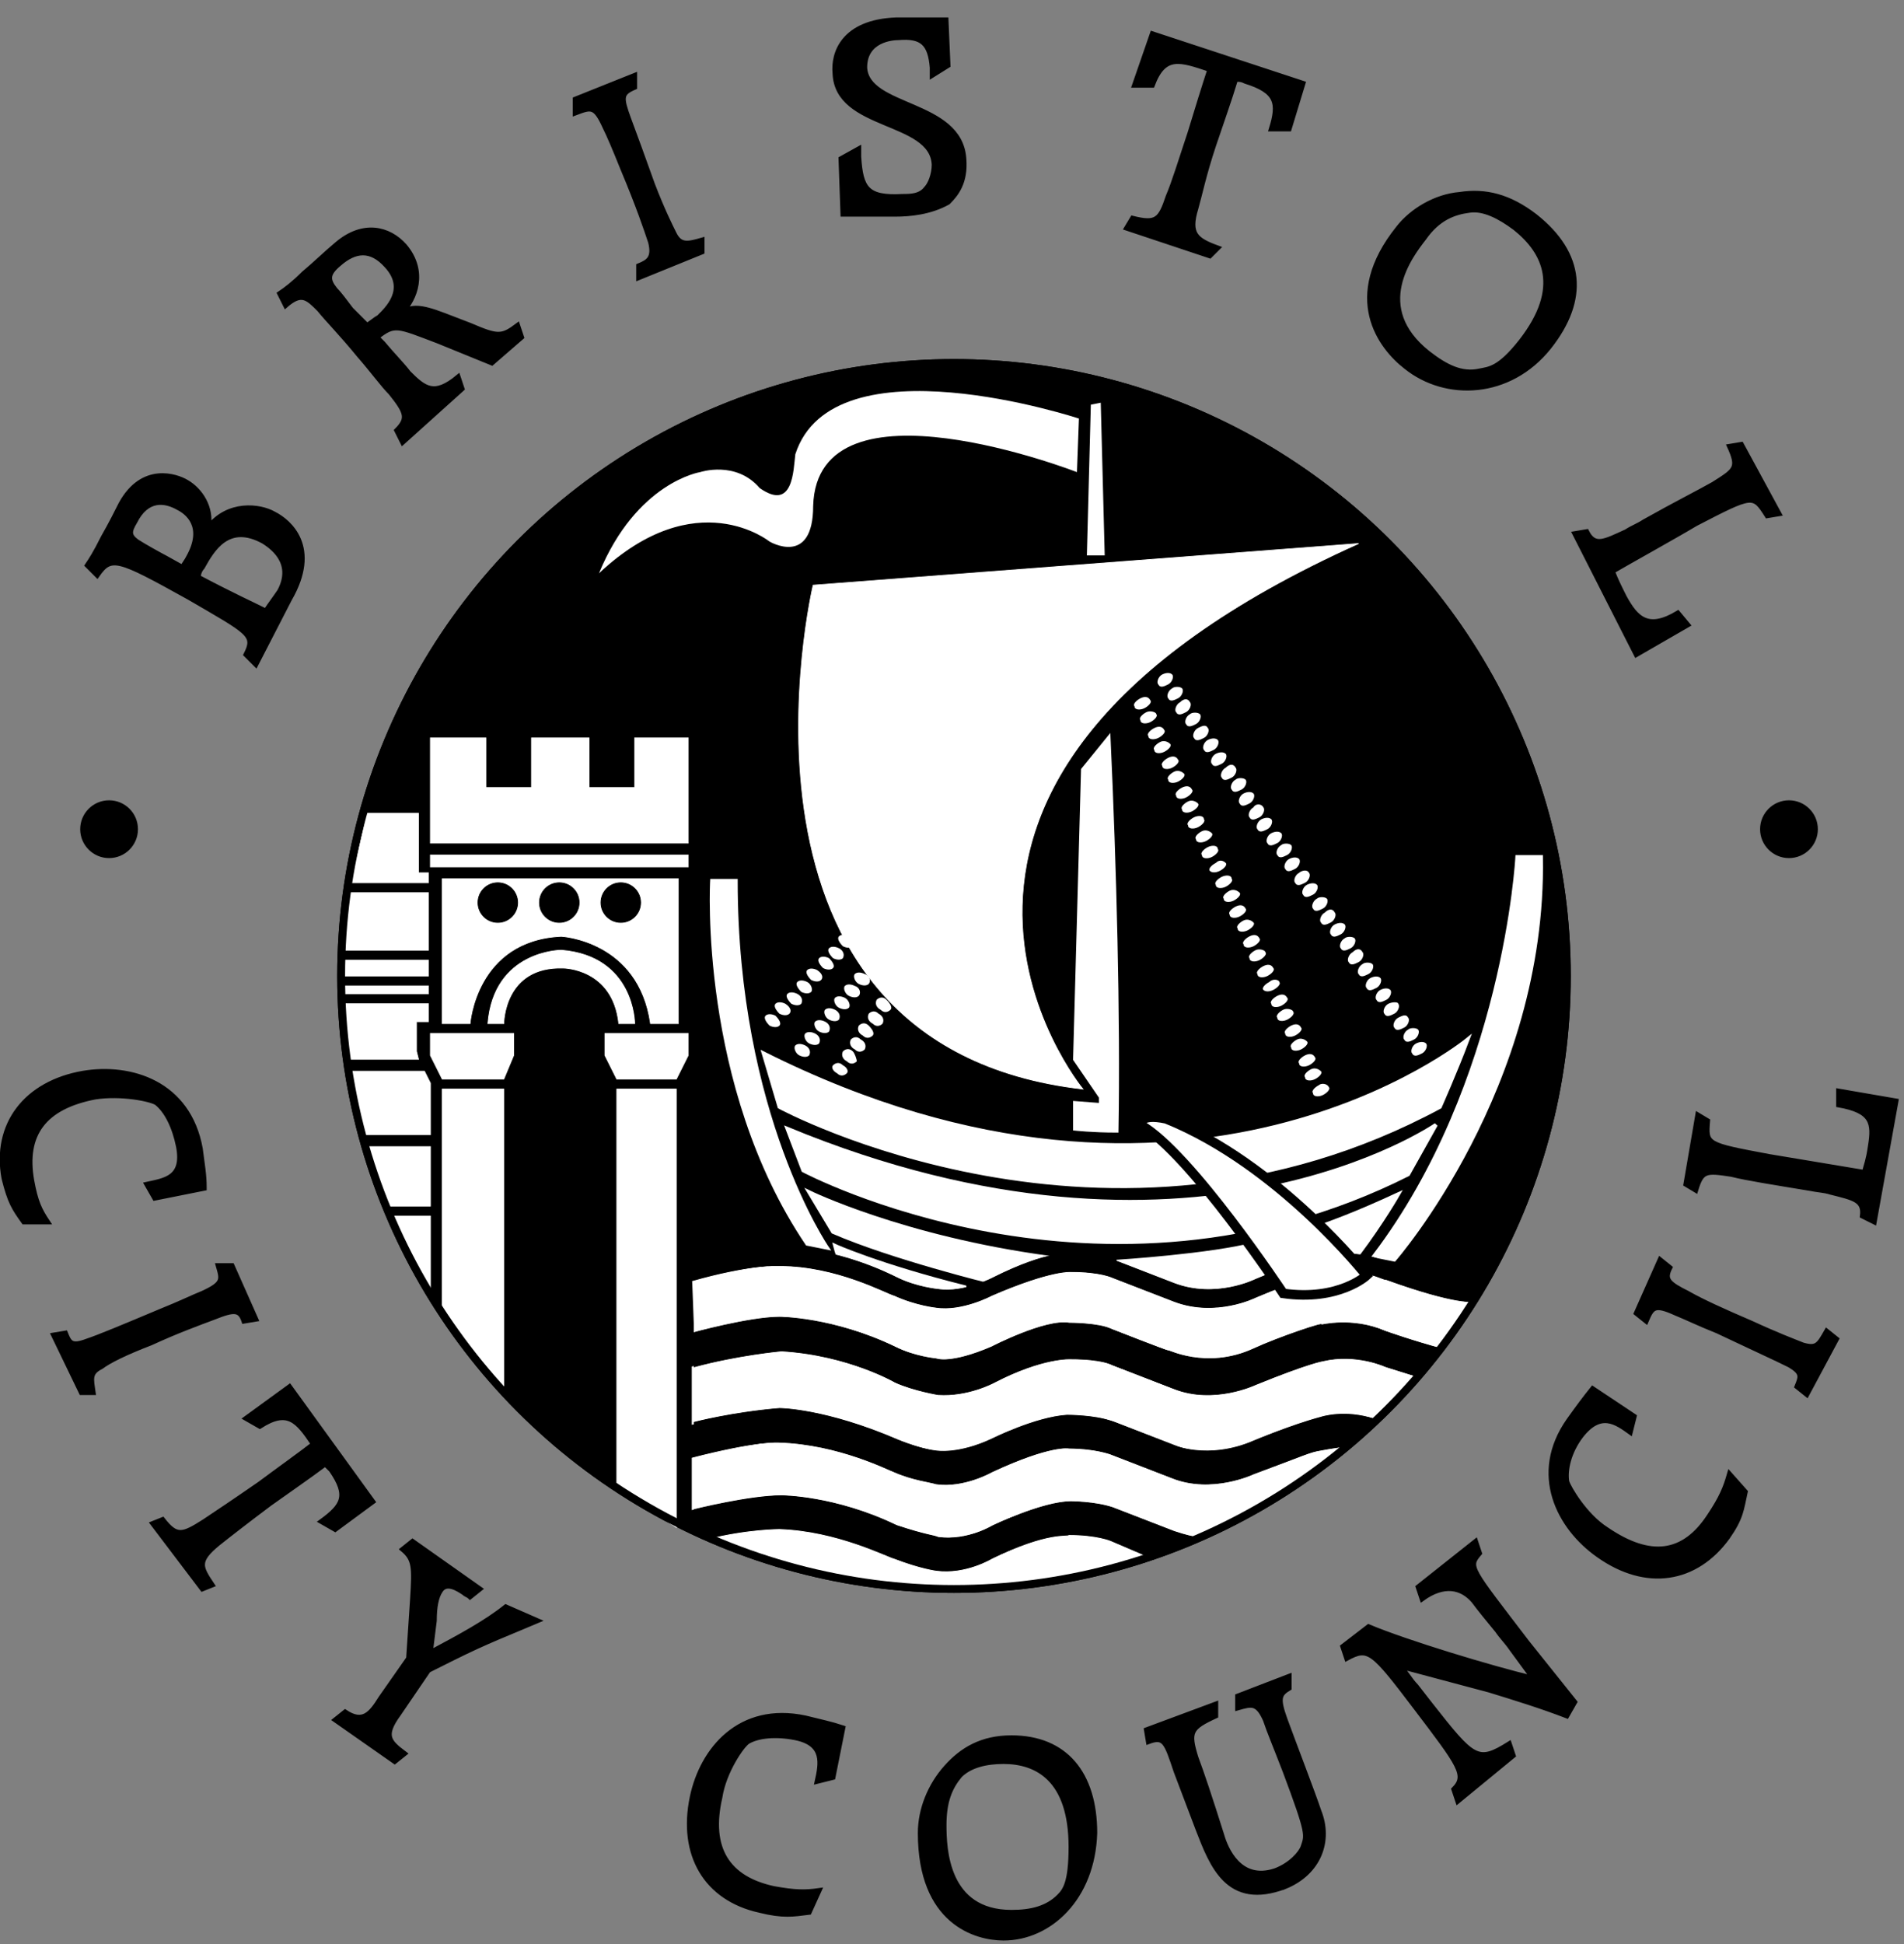 <svg height="98" viewBox="0 0 96 98" width="96" xmlns="http://www.w3.org/2000/svg"><rect x="0" y="0" width="96" height="98" fill="#808080" stroke="none"/><g fill="none" fill-rule="evenodd" transform="translate(0 1)"><path d="m17.2 48.2c0-17.1 13.8-30.9 30.9-30.9s30.9 13.8 30.9 30.9-13.8 30.9-30.9 30.9-30.9-13.8-30.9-30.9" fill="#000" fill-rule="nonzero"/><circle cx="48.1" cy="48.2" r="30.9" stroke="#000" stroke-width=".397"/><path d="m68.5 26.4c-26.7 12-13.9 27.5-13.9 27.5-19.1-2.2-13.6-25.4-13.6-25.4" fill="#fff"/><path d="m68.5 26.4c-26.7 12-13.9 27.5-13.9 27.5-19.1-2.2-13.6-25.4-13.6-25.4z" stroke="#fff" stroke-width=".038"/><path d="m22.3 53.9h3.1v15.2l-3.1-3.7" fill="#fff"/><path d="m22.3 53.9h3.1v15.2l-3.1-3.7z" stroke="#fff" stroke-width=".038"/><path d="m31.1 53.9h3v22.1l-3-2" fill="#fff"/><path d="m31.1 53.9h3v22.1l-3-2z" stroke="#fff" stroke-width=".038"/><path d="m21.7 51.1h4.2v1.1l-.5 1.2h-3.1l-.6-1.2" fill="#fff"/><path d="m21.7 51.1h4.2v1.1l-.5 1.2h-3.1l-.6-1.2z" stroke="#fff" stroke-width=".038"/><path d="m30.5 51.1h4.2v1.1l-.6 1.2h-3l-.6-1.2" fill="#fff"/><path d="m30.5 51.1h4.2v1.1l-.6 1.2h-3l-.6-1.2z" stroke="#fff" stroke-width=".038"/><path d="m23.7 50.6h-1.4v-7.3h11.9v7.3h-1.4c-.6-4.2-4.5-4.4-4.5-4.4-4.3.2-4.6 4.4-4.6 4.4" fill="#fff"/><path d="m23.7 50.6h-1.4v-7.3h11.9v7.3h-1.4c-.6-4.2-4.5-4.4-4.5-4.4-4.3.2-4.6 4.4-4.6 4.4z" stroke="#fff" stroke-width=".038"/><path d="m25.4 50.6h-.8c.3-3.7 3.7-3.7 3.7-3.7 3.7.3 3.7 3.7 3.7 3.7h-.8c-.3-2.8-2.8-2.8-2.8-2.8-3-.1-3 2.8-3 2.8" fill="#fff"/><path d="m25.4 50.6h-.8c.3-3.7 3.7-3.7 3.7-3.7 3.7.3 3.7 3.7 3.7 3.7h-.8c-.3-2.8-2.8-2.8-2.8-2.8-3-.1-3 2.8-3 2.8z" stroke="#fff" stroke-width=".038"/><path d="m21.7 42.1h13v.6h-13z" fill="#fff" fill-rule="nonzero"/><path d="m21.7 42.1h13v.6h-13z" stroke="#fff" stroke-width=".038"/><path d="m21.7 41.5v-5.3h2.8v2.5h2.3v-2.5h2.9v2.5h2.3v-2.5h2.7v5.3" fill="#fff"/><path d="m21.7 41.5v-5.3h2.8v2.5h2.3v-2.5h2.9v2.5h2.3v-2.5h2.7v5.3z" stroke="#fff" stroke-width=".038"/><path d="m21.1 40h-2.6l-.8 3.5h3.9v-.5h-.5" fill="#fff"/><path d="m21.1 40h-2.6l-.8 3.5h3.9v-.5h-.5z" stroke="#fff" stroke-width=".038"/><path d="m21.6 44h-4.1l-.3 2.9h4.4" fill="#fff"/><path d="m21.6 44h-4.1l-.3 2.9h4.4z" stroke="#fff" stroke-width=".038"/><path d="m17.3 47.4h4.3v.8h-4.3z" fill="#fff" fill-rule="nonzero"/><path d="m17.3 47.4h4.3v.8h-4.3z" stroke="#fff" stroke-width=".038"/><path d="m17.1 48.7h4.5v.4h-4.5z" fill="#fff" fill-rule="nonzero"/><path d="m17.1 48.7h4.5v.4h-4.5z" stroke="#fff" stroke-width=".038"/><path d="m21.6 49.6h-4.3l.2 2.8h3.6l-.1-.4v-1.5h.6" fill="#fff"/><path d="m21.6 49.6h-4.3l.2 2.8h3.6l-.1-.4v-1.5h.6z" stroke="#fff" stroke-width=".038"/><path d="m17.5 53 .6 3.2h3.6v-2.6l-.3-.6" fill="#fff"/><path d="m17.5 53 .6 3.2h3.6v-2.6l-.3-.6z" stroke="#fff" stroke-width=".038"/><path d="m21.7 56.8h-3.2l1 3h2.2" fill="#fff"/><path d="m21.7 56.8h-3.2l1 3h2.2z" stroke="#fff" stroke-width=".038"/><path d="m21.7 60.3h-2.2l2.2 4.2" fill="#fff"/><path d="m21.7 60.3h-2.2l2.2 4.2z" stroke="#fff" stroke-width=".038"/><path d="m34.9 63.6c2.8-.8 4.4-.8 4.4-.8 2.9 0 5.4 1.4 5.8 1.5 1.1.5 2.1.6 2.1.6 1.3.2 2.8-.6 2.8-.6 3-1.3 4-1.2 4-1.2 1.5 0 2.1.3 2.1.3l3.1 1.2c2.1.8 4.1-.2 4.1-.2 2.1-.9 3.4-1.2 3.4-1.2 2.3-.3 2.9.3 3.2.3 3.6 1.3 4.4 1.1 4.4 1.1l-1.5 2.4c-1.5-.4-2.9-.9-2.9-.9-1.6-.7-3.2-.3-3.2-.3.3-.2-2.1.6-3.4 1.2-2.4 1.1-4.4 0-4.3.1-.1 0-2.9-1.1-2.9-1.1-.6-.3-2.1-.3-2.1-.3-1.2-.2-3.9 1.2-3.9 1.2-2.1.9-2.8.6-2.8.6s-1.1-.1-2.1-.6c-3.1-1.5-5.8-1.5-5.8-1.5-1.5 0-4.4.8-4.4.8" fill="#fff"/><path d="m34.9 63.6c2.8-.8 4.4-.8 4.4-.8 2.9 0 5.4 1.4 5.8 1.5 1.1.5 2.1.6 2.1.6 1.3.2 2.8-.6 2.8-.6 3-1.3 4-1.2 4-1.2 1.5 0 2.1.3 2.1.3l3.1 1.2c2.1.8 4.1-.2 4.1-.2 2.1-.9 3.4-1.2 3.4-1.2 2.3-.3 2.9.3 3.2.3 3.6 1.3 4.4 1.1 4.4 1.1l-1.5 2.4c-1.5-.4-2.9-.9-2.9-.9-1.6-.7-3.2-.3-3.2-.3.3-.2-2.1.6-3.4 1.2-2.4 1.1-4.4 0-4.3.1-.1 0-2.9-1.1-2.9-1.1-.6-.3-2.1-.3-2.1-.3-1.2-.2-3.9 1.2-3.9 1.2-2.1.9-2.8.6-2.8.6s-1.1-.1-2.1-.6c-3.1-1.5-5.8-1.5-5.8-1.5-1.5 0-4.4.8-4.4.8v-2.6z" stroke="#fff" stroke-width=".038"/><path d="m34.9 67.9c2.2-.6 4.4-.8 4.4-.8 3.4.2 5.8 1.6 5.8 1.6.9.4 2.1.6 2.1.6 1.5.1 2.8-.6 2.8-.6 2.5-1.3 3.9-1.2 3.9-1.2 1.6 0 2.1.3 2.1.3l3.1 1.2c2 .8 4.1-.2 4.1-.2 2.7-1.1 3.4-1.2 3.4-1.2 1.7-.4 3.2.3 3.2.3l1.6.5-2.1 2.1c-1.5-.5-2.7-.1-2.7-.1-1.5.4-3.4 1.2-3.4 1.2-2.3 1-4.1.2-4.1.2l-3.1-1.2c-.8-.3-2.2-.3-2.2-.3-1.6.1-3.8 1.2-3.8 1.2-1.7.8-2.8.6-2.8.6-.9-.1-2.1-.6-2.1-.6-3.5-1.5-5.8-1.5-5.8-1.5-2.4.2-4.4.8-4.4.8" fill="#fff"/><path d="m34.9 67.9c2.2-.6 4.4-.8 4.4-.8 3.4.2 5.8 1.6 5.8 1.6.9.4 2.1.6 2.1.6 1.5.1 2.8-.6 2.8-.6 2.5-1.3 3.9-1.2 3.9-1.2 1.6 0 2.1.3 2.1.3l3.1 1.2c2 .8 4.1-.2 4.1-.2 2.7-1.1 3.4-1.2 3.4-1.2 1.7-.4 3.2.3 3.2.3l1.6.5-2.1 2.1c-1.5-.5-2.7-.1-2.7-.1-1.5.4-3.4 1.2-3.4 1.2-2.3 1-4.1.2-4.1.2l-3.1-1.2c-.8-.3-2.2-.3-2.2-.3-1.6.1-3.8 1.2-3.8 1.2-1.7.8-2.8.6-2.8.6-.9-.1-2.1-.6-2.1-.6-3.5-1.5-5.8-1.5-5.8-1.5-2.4.2-4.4.8-4.4.8z" stroke="#fff" stroke-width=".038"/><path d="m34.9 72.5c3.1-.8 4.4-.8 4.4-.8 3 .1 5.5 1.4 5.8 1.5.9.4 1.8.5 2.1.6 1.4.2 2.8-.6 2.8-.6 3-1.4 3.9-1.2 3.9-1.2 1.3 0 2.1.3 2.1.3l3.1 1.2c2 .8 4.1-.2 4.1-.2 2.7-1 2.8-1.1 3.4-1.2.5-.1 1.3-.2 1.3-.2s-3.7 2.7-7.2 4.6c-.2 0-.5.1-1.6-.3l-3.1-1.2c-.9-.3-2.1-.3-2.1-.3-1.4 0-3.9 1.2-3.9 1.2s-1.3.8-2.8.6c-.2-.1-.6-.1-2.1-.6-3.1-1.5-5.8-1.5-5.8-1.5-1.6 0-4.4.7-4.4.7" fill="#fff"/><path d="m34.9 72.5c3.1-.8 4.4-.8 4.4-.8 3 .1 5.5 1.4 5.8 1.5.9.4 1.8.5 2.1.6 1.4.2 2.8-.6 2.8-.6 3-1.4 3.9-1.2 3.9-1.2 1.3 0 2.1.3 2.1.3l3.1 1.2c2 .8 4.1-.2 4.1-.2 2.7-1 2.8-1.1 3.4-1.2.5-.1 1.3-.2 1.3-.2s-3.7 2.7-7.2 4.6c-.2 0-.5.1-1.6-.3l-3.1-1.2c-.9-.3-2.1-.3-2.1-.3-1.4 0-3.9 1.2-3.9 1.2s-1.3.8-2.8.6c-.2-.1-.6-.1-2.1-.6-3.1-1.5-5.8-1.5-5.8-1.5-1.6 0-4.4.7-4.4.7z" stroke="#fff" stroke-width=".038"/><path d="m35.7 76.6c2-.5 3.6-.5 3.6-.5 2.9.1 5.4 1.4 5.8 1.5 1.3.5 2.1.6 2.1.6 1.5.2 2.8-.6 2.8-.6 2.9-1.4 3.8-1.1 3.9-1.2 1.4 0 2.1.3 2.1.3l2.1.9c-11.9 4-22.4-1-22.4-1" fill="#fff"/><path d="m35.7 76.6c2-.5 3.6-.5 3.6-.5 2.9.1 5.4 1.4 5.8 1.5 1.3.5 2.1.6 2.1.6 1.5.2 2.8-.6 2.8-.6 2.9-1.4 3.8-1.1 3.9-1.2 1.4 0 2.1.3 2.1.3l2.1.9c-11.9 4-22.4-1-22.4-1z" stroke="#fff" stroke-width=".038"/><path d="m55 19.4.5-.1.2 7.7h-.9m1.1 9.2c.3 6.5.5 14.1.4 19.8-1.2 0-2.1-.1-2.1-.1v-1.3l1.3.1v-.4l-1.3-1.9.4-14.6" fill="#fff"/><path d="m55.9 36.2c.3 6.5.5 14.1.4 19.8-1.2 0-2.1-.1-2.1-.1v-1.3l1.3.1v-.4l-1.3-1.9.4-14.6z" stroke="#fff" stroke-width=".189"/><path d="m37.1 43.4c0 11.8 4.6 18.5 4.6 18.5l-1-.2c-5.4-8-4.8-18.3-4.8-18.3" fill="#fff"/><path d="m37.1 43.4c0 11.8 4.6 18.5 4.6 18.5l-1-.2c-5.4-8-4.8-18.3-4.8-18.3z" stroke="#fff" stroke-width=".189"/><path d="m76.5 42.2h1.2c.2 11.6-7.4 20.3-7.4 20.3l-1-.2c6.6-8.7 7.2-20.1 7.2-20.1" fill="#fff"/><path d="m76.5 42.2h1.2c.2 11.6-7.4 20.3-7.4 20.3l-1-.2c6.6-8.7 7.2-20.1 7.2-20.1z" stroke="#fff" stroke-width=".189"/><path d="m38.5 52.1c21.5 10.8 35.5-.7 35.5-.7-.6 1.6-1.4 3.4-1.4 3.4-16.7 9-33.3 0-33.3 0" fill="#fff"/><path d="m38.5 52.1c21.5 10.8 35.5-.7 35.5-.7-.6 1.6-1.4 3.4-1.4 3.4-16.7 9-33.3 0-33.3 0z" stroke="#fff" stroke-width=".189"/><path d="m39.7 55.9c20.3 8.4 32.7-.2 32.7-.2l-1.4 2.5c-15.5 7.8-30.5-.2-30.5-.2" fill="#fff"/><path d="m39.7 55.9c20.3 8.4 32.7-.2 32.7-.2l-1.4 2.5c-15.5 7.8-30.5-.2-30.5-.2z" stroke="#fff" stroke-width=".189"/><path d="m45.1 63.4c1.3.5 2.1.6 2.1.6.6.1 1.5-.1 1.5-.1-4.4-1.1-6.6-2.1-6.6-2.1.1.4.2.6.2.6.9.2 2.8 1 2.8 1" fill="#fff"/><path d="m45.1 63.4c1.3.5 2.1.6 2.1.6.6.1 1.5-.1 1.5-.1-4.4-1.1-6.6-2.1-6.6-2.1.1.4.2.6.2.6.9.2 2.8 1 2.8 1z" stroke="#fff" stroke-width=".189"/><path d="m42 61.1c3 1.3 7.9 2.5 7.9 2.5.3-.1.4-.2.4-.2 1.2-.6 2.5-1 2.6-1-7.4-1-12.1-3.3-12.1-3.3" fill="#fff"/><path d="m42 61.1c3 1.3 7.9 2.5 7.9 2.5.3-.1.4-.2.4-.2 1.2-.6 2.5-1 2.6-1-7.4-1-12.1-3.3-12.1-3.3z" stroke="#fff" stroke-width=".189"/><path d="m56.3 62.6c.9.3 3 1.1 3 1.1 2.3.8 3.7-.1 4.1-.2 1.6-.6 3.3-1.2 3.4-1.2.9-.1 1.7-.1 1.7-.1 1.2-1.6 2-3 2-3-4.1 1.9-5.8 2.2-7.2 2.5-2.2.6-7 .9-7 .9" fill="#fff"/><path d="m56.3 62.6c.9.3 3 1.1 3 1.1 2.3.8 3.7-.1 4.1-.2 1.6-.6 3.3-1.2 3.4-1.2.9-.1 1.7-.1 1.7-.1 1.2-1.6 2-3 2-3-4.1 1.9-5.8 2.2-7.2 2.5-2.2.6-7 .9-7 .9z" stroke="#fff" stroke-width=".189"/><g fill="#000" fill-rule="nonzero"><path d="m35 67.9c2.2-.6 4.4-.8 4.4-.8 3.4.2 5.8 1.6 5.8 1.6.9.4 2.1.6 2.1.6 1.5.1 2.8-.6 2.8-.6 2.5-1.3 3.9-1.2 3.9-1.2 1.6 0 2.1.3 2.1.3l3.1 1.2c2 .8 4.1-.2 4.1-.2 2.7-1.1 3.4-1.2 3.4-1.2 1.7-.4 3.2.3 3.2.3l1.6.5 1.2-1.4c-1.5-.4-2.9-.9-2.9-.9-1.6-.7-3.2-.3-3.2-.3.3-.2-2.1.6-3.4 1.2-2.4 1.1-4.4 0-4.3.1-.1 0-2.9-1.1-2.9-1.1-.6-.3-2.1-.3-2.1-.3-1.2-.2-3.9 1.2-3.9 1.2-2.1.9-2.8.6-2.8.6s-1.1-.1-2.1-.6c-3.1-1.5-5.8-1.5-5.8-1.5-1.5 0-4.4.8-4.4.8"/><path d="m35 67.9c2.2-.6 4.4-.8 4.4-.8 3.4.2 5.8 1.6 5.8 1.6.9.4 2.1.6 2.1.6 1.5.1 2.8-.6 2.8-.6 2.5-1.3 3.9-1.2 3.9-1.2 1.6 0 2.1.3 2.1.3l3.1 1.2c2 .8 4.1-.2 4.1-.2 2.7-1.1 3.4-1.2 3.4-1.2 1.7-.4 3.2.3 3.2.3l1.6.5 1.2-1.4c-1.5-.4-2.9-.9-2.9-.9-1.6-.7-3.2-.3-3.2-.3.3-.2-2.1.6-3.4 1.2-2.4 1.1-4.4 0-4.3.1-.1 0-2.9-1.1-2.9-1.1-.6-.3-2.1-.3-2.1-.3-1.2-.2-3.9 1.2-3.9 1.2-2.1.9-2.8.6-2.8.6s-1.1-.1-2.1-.6c-3.1-1.5-5.8-1.5-5.8-1.5-1.5 0-4.4.8-4.4.8z" stroke="#000" stroke-width=".038"/><path d="m69.5 70.6c-1.5-.5-2.7-.1-2.7-.1-1.5.4-3.4 1.2-3.4 1.2-2.3 1-4.1.2-4.1.2l-3.1-1.2c-.8-.3-2.2-.3-2.2-.3-1.6.1-3.8 1.2-3.8 1.2-1.7.8-2.8.6-2.8.6-.9-.1-2.1-.6-2.1-.6-3.7-1.6-6-1.6-6-1.6-2.4.2-4.3.7-4.3.7v1.7c3.1-.8 4.3-.7 4.3-.7 3 .1 5.5 1.4 5.8 1.5.9.4 1.8.5 2.1.6 1.4.2 2.8-.6 2.8-.6 3-1.4 3.9-1.2 3.9-1.2 1.3 0 2.1.3 2.1.3l3.1 1.2c2 .8 4.1-.2 4.1-.2 2.7-1 2.8-1.1 3.4-1.2.5-.1 1.3-.2 1.3-.2"/><path d="m69.5 70.6c-1.5-.5-2.7-.1-2.7-.1-1.5.4-3.4 1.2-3.4 1.2-2.3 1-4.1.2-4.1.2l-3.1-1.2c-.8-.3-2.2-.3-2.2-.3-1.6.1-3.8 1.2-3.8 1.2-1.7.8-2.8.6-2.8.6-.9-.1-2.1-.6-2.1-.6-3.7-1.6-6-1.6-6-1.6-2.4.2-4.3.7-4.3.7v1.7c3.1-.8 4.3-.7 4.3-.7 3 .1 5.5 1.4 5.8 1.5.9.4 1.8.5 2.1.6 1.4.2 2.8-.6 2.8-.6 3-1.4 3.9-1.2 3.9-1.2 1.3 0 2.1.3 2.1.3l3.1 1.2c2 .8 4.1-.2 4.1-.2 2.7-1 2.8-1.1 3.4-1.2.5-.1 1.3-.2 1.3-.2z" stroke="#000" stroke-width=".038"/><path d="m60.8 76.5c-.2 0-.4.1-1.6-.3l-3.1-1.2c-.9-.3-2.1-.3-2.1-.3-1.4 0-3.9 1.2-3.9 1.2s-1.3.8-2.8.6c-.2-.1-.6-.1-2.1-.6-3.1-1.5-5.8-1.5-5.8-1.5-1.6 0-4.4.7-4.4.7v1.1l.8.3c2-.5 3.6-.5 3.6-.5 2.9.1 5.4 1.4 5.8 1.5 1.3.5 2.1.6 2.1.6 1.5.2 2.8-.6 2.8-.6 2.9-1.4 3.8-1.1 3.9-1.2 1.4 0 2.1.3 2.1.3l2.1.9"/><path d="m60.8 76.5c-.2 0-.4.1-1.6-.3l-3.1-1.2c-.9-.3-2.1-.3-2.1-.3-1.4 0-3.9 1.2-3.9 1.2s-1.3.8-2.8.6c-.2-.1-.6-.1-2.1-.6-3.1-1.5-5.8-1.5-5.8-1.5-1.6 0-4.4.7-4.4.7v1.1l.8.3c2-.5 3.6-.5 3.6-.5 2.9.1 5.4 1.4 5.8 1.5 1.3.5 2.1.6 2.1.6 1.5.2 2.8-.6 2.8-.6 2.9-1.4 3.8-1.1 3.9-1.2 1.4 0 2.1.3 2.1.3l2.1.9z" stroke="#000" stroke-width=".038"/><path d="m35 62.6v.9c2.8-.8 4.3-.7 4.3-.7 2.9 0 5.4 1.4 5.8 1.5 1.1.5 2.1.6 2.1.6 1.3.2 2.8-.6 2.8-.6 3-1.3 4-1.2 4-1.2 1.5 0 2.1.3 2.1.3l3.1 1.2c2.1.8 4.1-.2 4.1-.2 2.1-.9 3.4-1.2 3.4-1.2 2.3-.3 2.9.3 3.2.3 3.6 1.3 4.4 1.1 4.4 1.1l.5-1s-1.2.3-4.9-1c-.3 0-.9-.6-3.2-.3 0 0-1.3.3-3.4 1.2 0 0-2 1-4.1.2l-3.1-1.2s-.6-.3-2.1-.3c0 0-1.1-.2-3.9 1.2 0 0-1.5.8-2.8.6 0 0-1.1-.1-2.1-.6-.4-.2-3-1.5-5.8-1.5-.1 0-1.6 0-4.4.7"/><path d="m35 62.6v.9c2.8-.8 4.3-.7 4.3-.7 2.9 0 5.4 1.4 5.8 1.5 1.1.5 2.1.6 2.1.6 1.3.2 2.8-.6 2.8-.6 3-1.3 4-1.2 4-1.2 1.5 0 2.1.3 2.1.3l3.1 1.2c2.1.8 4.1-.2 4.1-.2 2.1-.9 3.4-1.2 3.4-1.2 2.3-.3 2.9.3 3.2.3 3.6 1.3 4.4 1.1 4.4 1.1l.5-1s-1.2.3-4.9-1c-.3 0-.9-.6-3.2-.3 0 0-1.3.3-3.4 1.2 0 0-2 1-4.1.2l-3.1-1.2s-.6-.3-2.1-.3c0 0-1.1-.2-3.9 1.2 0 0-1.5.8-2.8.6 0 0-1.1-.1-2.1-.6-.4-.2-3-1.5-5.8-1.5-.1 0-1.6 0-4.4.7z" stroke="#000" stroke-width=".038"/><path d="m27.4 44.5c0-.5.4-.8.8-.8.5 0 .8.4.8.8 0 .5-.4.8-.8.8s-.8-.4-.8-.8"/><circle cx="28.2" cy="44.5" r="1" stroke="#000" stroke-width=".038"/><path d="m24.3 44.5c0-.5.4-.8.8-.8.5 0 .8.4.8.8 0 .5-.4.8-.8.8s-.8-.4-.8-.8"/><circle cx="25.1" cy="44.5" r="1" stroke="#000" stroke-width=".038"/><path d="m30.5 44.5c0-.5.4-.8.8-.8s.8.4.8.8c0 .5-.4.8-.8.8s-.8-.4-.8-.8"/><circle cx="31.3" cy="44.5" r="1" stroke="#000" stroke-width=".038"/></g><circle cx="48.1" cy="48.2" r="30.9" stroke="#000" stroke-width=".397"/><path d="m54.4 20.1s-12.4-4.1-14.3 1.8c-.1.8-.1 2.9-1.8 1.7-1.2-1.4-3-.8-3-.8s-3.2.5-5.1 5.1c4.9-4.6 8.6-1.6 8.6-1.6s2.2 1.3 2.2-1.8c.2-6.8 13.3-1.7 13.3-1.7m3.2 32.9c2.5 1.4 7.2 8.5 7.2 8.5 2.8.4 4.2-.9 4.2-.9s-4.4-5.6-10.1-7.9c-1.4-.3-1.3.3-1.3.3" fill="#fff"/><path d="m57.5 55.7c2.5 1.4 7.2 8.5 7.2 8.5 2.8.4 4.2-.9 4.2-.9s-4.4-5.6-10.1-7.9c-1.4-.3-1.3.3-1.3.3z" stroke="#000" stroke-width=".483"/><path d="m59.1 33c.1.1 0 .4-.2.5s-.4.2-.5 0c-.1-.1 0-.4.2-.5s.4-.1.5 0m.5.7c.1.1 0 .4-.2.5s-.4.2-.5 0c-.1-.1 0-.4.2-.5.1-.1.4-.1.5 0m.4.7c.1.1 0 .4-.2.5s-.4.2-.5 0c-.1-.1 0-.4.2-.5.2-.2.4-.2.5 0m.5.6c.1.1 0 .4-.2.5s-.4.2-.5 0c-.1-.1 0-.4.2-.5.1-.1.4-.1.5 0m.4.7c.1.1 0 .4-.2.5s-.4.2-.5 0c-.1-.1 0-.4.2-.5s.4-.2.5 0m.5.6c.1.1 0 .4-.2.5s-.4.2-.5 0c-.1-.1 0-.4.2-.5s.4-.1.5 0m.4.7c.1.1 0 .4-.2.5s-.4.2-.5 0c-.1-.1 0-.4.2-.5s.4-.1.5 0m.5.7c.1.1 0 .4-.2.5s-.4.2-.5 0c-.1-.1 0-.4.2-.5.2-.2.4-.2.5 0m.5.6c.1.1 0 .4-.2.5s-.4.2-.5 0c-.1-.1 0-.4.2-.5.1-.1.4-.1.5 0m.4.7c.1.1 0 .4-.2.5s-.4.2-.5 0c-.1-.1 0-.4.2-.5s.4-.1.5 0m.5.7c.1.1 0 .4-.2.5s-.4.2-.5 0c-.1-.1 0-.4.2-.5.1-.2.4-.2.5 0m.4.6c.1.1 0 .4-.2.5s-.4.2-.5 0c-.1-.1 0-.4.2-.5s.4-.1.5 0m.5.7c.1.1 0 .4-.2.5s-.4.2-.5 0c-.1-.1 0-.4.2-.5s.4-.1.5 0m.5.6c.1.1 0 .4-.2.5s-.4.2-.5 0c-.1-.1 0-.4.2-.5.1-.1.4-.1.5 0m.4.7c.1.1 0 .4-.2.5s-.4.2-.5 0c-.1-.1 0-.4.2-.5s.4-.1.5 0m.5.7c.1.1 0 .4-.2.5s-.4.2-.5 0c-.1-.1 0-.4.2-.5.1-.1.4-.2.5 0m.4.6c.1.1 0 .4-.2.5s-.4.2-.5 0c-.1-.1 0-.4.2-.5s.4-.1.5 0m.5.7c.1.1 0 .4-.2.5s-.4.2-.5 0c-.1-.1 0-.4.2-.5.1-.1.4-.1.5 0m.4.7c.1.1 0 .4-.2.5s-.4.2-.5 0c-.1-.1 0-.4.2-.5.2-.2.4-.2.5 0m.5.6c.1.1 0 .4-.2.5s-.4.2-.5 0c-.1-.1 0-.4.2-.5s.4-.1.5 0m.5.7c.1.1 0 .4-.2.5s-.4.2-.5 0c-.1-.1 0-.4.2-.5.1-.1.4-.1.5 0m.4.7c.1.1 0 .4-.2.5s-.4.2-.5 0c-.1-.1 0-.4.2-.5.2-.2.4-.2.5 0m.5.6c.1.1 0 .4-.2.5s-.4.2-.5 0c-.1-.1 0-.4.2-.5.1-.1.4-.1.5 0m.4.7c.1.1 0 .4-.2.5s-.4.2-.5 0c-.1-.1 0-.4.2-.5s.4-.1.5 0m.5.6c.1.1 0 .4-.2.5s-.4.2-.5 0c-.1-.1 0-.4.2-.5s.4-.1.5 0m.4.7c.1.1 0 .4-.2.5s-.4.2-.5 0c-.1-.1 0-.4.2-.5s.5-.1.5 0m.5.7c.1.1 0 .4-.2.5s-.4.2-.5 0c-.1-.1 0-.4.2-.5s.4-.2.5 0m.5.6c.1.1 0 .4-.2.5s-.4.2-.5 0c-.1-.1 0-.4.2-.5.1-.1.4-.1.5 0m.4.7c.1.1 0 .4-.2.5s-.4.2-.5 0c-.1-.1 0-.4.2-.5s.4-.1.5 0m-27-4.2c-.1.1-.3.1-.5 0s-.3-.4-.2-.5.3-.1.5 0c.2.2.3.4.2.5m-.6.6c-.1.1-.3.1-.5 0s-.3-.4-.2-.5.3-.1.5 0c.3.1.3.4.2.5m-.5.6c-.1.1-.3.1-.5 0s-.3-.4-.2-.5.3-.1.5 0c.3.1.3.4.2.5m-.5.6c-.1.1-.3.1-.5 0s-.3-.4-.2-.5.3-.1.5 0c.3.1.3.4.2.5m-.5.6c-.1.1-.3.1-.5 0s-.3-.4-.2-.5.3-.1.5 0 .3.4.2.5m-.5.6c-.1.1-.3.1-.5 0s-.3-.4-.2-.5.3-.1.5 0 .3.3.2.5m-.5.6c-.1.1-.3.1-.5 0s-.3-.4-.2-.5.3-.1.5 0 .3.3.2.5m-.5.6c-.1.1-.3.1-.5 0s-.3-.4-.2-.5.3-.1.5 0 .3.3.2.5m-.5.6c-.1.1-.3.1-.5 0s-.3-.4-.2-.5.3-.1.5 0 .3.3.2.5m5.5-4.2c-.1.1-.3.2-.5 0-.2-.1-.3-.3-.2-.5.1-.1.3-.2.5 0 .2.1.3.3.2.5m-.5.6c-.1.1-.3.2-.5 0-.2-.1-.3-.3-.2-.5.1-.1.3-.2.5 0s.3.4.2.5m-.4.7c-.1.1-.3.2-.5 0-.2-.1-.3-.3-.2-.5.1-.1.3-.2.5 0 .2.1.3.3.2.5m-.5.6c-.1.1-.3.2-.5 0-.2-.1-.3-.3-.2-.5.1-.1.3-.2.5 0s.3.4.2.5m-.4.7c-.1.1-.3.2-.5 0-.2-.1-.3-.3-.2-.5.1-.1.3-.2.5 0 .2.1.3.3.2.5m-.5.6c-.1.1-.3.2-.5 0-.2-.1-.3-.3-.2-.5.1-.1.3-.2.5 0s.3.4.2.5m-.4.7c-.1.1-.3.2-.5 0-.2-.1-.3-.3-.2-.5.1-.1.3-.2.5 0 .2.1.3.3.2.5m-.4.6c-.1.1-.3.2-.5 0-.2-.1-.3-.3-.2-.5.1-.1.3-.2.5 0 .1.1.2.4.2.5m-.5.6c-.1.1-.3.2-.5 0-.2-.1-.3-.3-.2-.4s.3-.2.5 0c.2.1.3.3.2.4m.8-7c-.1.1-.3.1-.5 0-.2-.2-.3-.4-.2-.5s.3-.1.5 0c.3.2.3.4.2.5m-.5.6c-.1.1-.3.1-.5 0-.2-.2-.3-.4-.2-.5s.3-.1.5 0 .3.4.2.5m-.5.6c-.1.1-.3.1-.5 0-.2-.2-.3-.4-.2-.5s.3-.1.5 0 .3.3.2.5m-.5.5c-.1.1-.3.1-.5 0-.2-.2-.3-.4-.2-.5s.3-.1.5 0c.2.2.3.4.2.5m-.6.6c-.1.1-.3.1-.5 0-.2-.2-.3-.4-.2-.5s.3-.1.5 0c.3.2.3.4.2.5m-.5.6c-.1.1-.3.1-.5 0-.2-.2-.3-.4-.2-.5s.3-.1.5 0 .3.4.2.5m-.5.6c-.1.1-.3.1-.5 0-.2-.2-.3-.4-.2-.5s.3-.1.5 0 .3.3.2.5m-.6.5c-.1.1-.3.1-.5 0-.2-.2-.3-.4-.2-.5s.3-.1.5 0c.3.2.3.4.2.5m-.5.6c-.1.1-.3.1-.5 0-.2-.2-.3-.4-.2-.5s.3-.1.5 0c.2.2.3.4.2.5m18.7-16.4c.1.1-.1.3-.3.4s-.5.1-.5-.1c-.1-.1.1-.3.3-.4s.4-.1.5.1m.3.7c.1.1-.1.3-.3.4s-.5.1-.5-.1c-.1-.1.1-.3.3-.4s.5 0 .5.1m.4.8c.1.1-.1.3-.3.4s-.5.1-.5-.1c-.1-.1.1-.3.3-.4s.4-.1.5.1m.3.7c.1.1-.1.3-.3.4s-.5.1-.5-.1c-.1-.1.1-.3.3-.4s.4 0 .5.1m.4.8c.1.1-.1.3-.3.4s-.5.1-.5-.1c-.1-.1.1-.3.3-.4s.4-.1.5.1m.3.7c.1.1-.1.3-.3.4s-.5.1-.5-.1c-.1-.1.1-.3.3-.4s.4 0 .5.1m.4.8c.1.1-.1.3-.3.4s-.5.1-.5-.1c-.1-.1.1-.3.3-.4s.4-.1.5.1m.3.7c.1.1-.1.3-.3.4s-.5.1-.5-.1c-.1-.1.1-.3.3-.4s.4 0 .5.1m.3.8c.1.1-.1.3-.3.4s-.5.1-.5-.1c-.1-.1.1-.3.3-.4s.5-.1.5.1m.4.7c.1.1-.1.3-.3.4s-.5.1-.5-.1c-.1-.1.1-.3.3-.4s.4 0 .5.1m.3.8c.1.1-.1.3-.3.4s-.5.1-.5-.1c-.1-.1.1-.3.3-.4s.5-.1.5.1m.4.7c.1.1-.1.3-.3.4s-.4.1-.5 0 .1-.3.3-.4c.2-.2.4-.1.5 0m.3.8c.1.1-.1.3-.3.4s-.5.1-.5-.1c-.1-.1.1-.3.3-.4s.5-.1.5.1m.4.7c.1.1-.1.3-.3.4s-.5.1-.5-.1c-.1-.1.1-.3.3-.4s.4 0 .5.1m.3.8c.1.1-.1.3-.3.4s-.5.1-.5-.1c-.1-.1.1-.3.3-.4s.4-.1.5.1m.4.7c.1.1-.1.3-.3.4s-.5.1-.5-.1c-.1-.1.1-.3.3-.4s.4 0 .5.1m.3.8c.1.1-.1.3-.3.4s-.5.1-.5-.1c-.1-.1.1-.3.3-.4s.4-.1.5.1m.3.7c.1.1-.1.3-.3.4s-.5.1-.5-.1c-.1-.1.1-.3.3-.4s.5 0 .5.1m.4.8c.1.1-.1.3-.3.4s-.5.1-.5-.1c-.1-.1.1-.3.3-.4s.4-.1.5.1m.3.7c.1.1-.1.3-.3.4s-.4.1-.5 0 .1-.3.3-.4c.2-.2.5-.1.5 0m.4.8c.1.1-.1.3-.3.4s-.5.1-.5-.1c-.1-.1.1-.3.3-.4s.4-.1.5.1m.3.7c.1.1-.1.3-.3.4s-.5.1-.5-.1c-.1-.1.1-.3.3-.4s.5 0 .5.1m.4.8c.1.1-.1.3-.3.4s-.5.1-.5-.1c-.1-.1.1-.3.3-.4s.4-.1.5.1m.3.7c.1.1-.1.3-.3.4s-.5.1-.5-.1c-.1-.1.1-.3.3-.4s.4 0 .5.1m.4.8c.1.1-.1.3-.3.4s-.5.1-.5-.1c-.1-.1.1-.3.3-.4s.4-.1.5.1m.3.7c.1.1-.1.3-.3.4s-.5.1-.5-.1c-.1-.1.1-.3.3-.4s.4 0 .5.1m.4.8c.1.1-.1.3-.3.4s-.5.1-.5-.1c-.1-.1.1-.3.3-.4.1-.1.4-.1.5.1" fill="#fff"/><path d="m12.9 32.5-.5-.5c.5-1 .2-1.1-2.9-2.9-3.6-2-3.9-2.1-4.6-1.1l-.5-.5c.2-.3.4-.6.8-1.4.4-.7.7-1.3.9-1.7 1.1-2 2.8-1.4 3.3-1.1.7.4 1.3 1.3 1.1 2.3 1-1.3 2.6-1.1 3.3-.7.8.4 2.3 1.7.8 4.3zm.5-2.7c.2-.3.5-.7.7-1 .8-1.5-.5-2.3-.8-2.5-1.8-1-2.6.4-3.1 1.3-.1.1-.2.3-.2.5 1.7.9 2.8 1.4 3.4 1.7zm-4.2-2.2c.1-.2.2-.3.3-.5.9-1.6-.1-2.3-.5-2.5-.7-.4-1.6-.5-2.2.7-.3.5-.3.7.1 1 .3.2 1.2.7 1.4.8zm11.1-6.3-.3-.6c.6-.6.5-.9-.3-1.9-.4-.4-.9-1.1-1.6-1.9-.9-1.1-1.6-1.8-2-2.3-.6-.6-.9-.9-1.7-.2l-.3-.6c.3-.2.7-.5 1.2-1 .6-.5 1.1-1 1.7-1.5 1.3-1.1 2.6-.8 3.4.1 1.1 1.3.5 2.7-.1 3.3.5-.2.8-.3 2.1.2l1.3.5c1.4.6 1.6.6 2.4 0l.2.6-1.5 1.3-2.7-1.1c-2.1-.8-2.2-.9-3.1-.2l.3.3c.5.6 1 1.1 1.3 1.5.8.8 1.3 1.2 2.5.2l.2.6zm-1.8-5.9c.2-.1.4-.3.6-.4.4-.4 1.5-1.4.4-2.6-.8-.9-1.6-.8-2.4-.1-.6.5-.6.8-.2 1.3.2.2.5.6.8 1zm13.7-2.4v-.6c.5-.2.8-.4.6-1.2-.2-.6-.6-1.8-1.4-3.7-.4-1-.7-1.7-.9-2.1-.5-1.1-.7-1-1.5-.7v-.7l3-1.2v.6c-.7.3-.7.5-.3 1.6.3.8.7 1.9 1.2 3.3.5 1.3.9 2.1 1.1 2.5.3.6.7.5 1.4.3v.6zm12.9-3.2h-2.6l-.1-2.8.9-.5v.4c.1 1.6.4 2.1 2.2 2 .4 0 .9 0 1.2-.4.2-.2.4-.7.4-1.2-.1-2.3-4.9-1.8-5-4.6-.1-1 .4-2.6 3.1-2.7h2.5l.1 2.3-.8.5v-.4c-.1-1.2-.5-1.6-1.7-1.5-.3 0-1.7.1-1.7 1.5.1 2.1 4.8 1.7 5 4.6.1 1.2-.4 1.8-.8 2.2-.9.5-1.9.6-2.7.6zm11.7.7.3-.5c1.2.3 1.4.1 1.8-1.1.3-.7.6-1.7 1.1-3.2.3-1 .8-2.6 1-3.2-1.5-.5-2.3-.8-2.9.8h-.9l.9-2.6 7.6 2.5-.7 2.3h-.9c.4-1.3.3-1.9-1.3-2.4-.2-.1-.3-.1-.5-.1-.3 1-.8 2.4-1.1 3.3-.5 1.5-.7 2.5-.9 3.2-.4 1.3 0 1.6 1.1 2l-.4.4zm14.1 7c-1.3-1-3.2-3.5-.4-7 .7-.9 1.9-1.6 3.1-1.7 1.3-.2 2.5.1 3.8 1.1 2.4 1.9 2.6 4.2.7 6.6-2 2.5-5.2 2.6-7.2 1zm.9-6.5c-.7.9-2.7 3.5.2 5.8.9.7 1.7 1.1 2.6.9.5-.1 1-.1 2.1-1.5 2.1-2.7 1.2-4.5-.3-5.7-.8-.6-1.6-1-2.3-.9-.8.1-1.6.4-2.3 1.4zm7.6 14.9.6-.1c.4.8.9.5 2 0 .3-.2.6-.3.9-.5 1.6-.9 2.8-1.5 3.5-1.9 1.1-.7 1.3-.8.8-1.9l.6-.1 1.9 3.5-.6.1c-.7-1.1-.7-1.1-3.6.4-1 .6-3.7 2.1-4.2 2.4.2.5.3.7.6 1.3.6 1.1 1.2 1.7 2.7.8l.5.6-2.6 1.5z" fill="#000" fill-rule="nonzero"/><path d="m12.9 32.5-.5-.5c.5-1 .2-1.1-2.9-2.9-3.6-2-3.9-2.1-4.6-1.1l-.5-.5c.2-.3.4-.6.8-1.4.4-.7.7-1.3.9-1.7 1.1-2 2.8-1.4 3.3-1.1.7.4 1.3 1.3 1.1 2.3 1-1.3 2.6-1.1 3.3-.7.8.4 2.3 1.7.8 4.3zm.5-2.7c.2-.3.5-.7.7-1 .8-1.5-.5-2.3-.8-2.5-1.8-1-2.6.4-3.1 1.3-.1.1-.2.3-.2.5 1.7.9 2.8 1.4 3.4 1.7zm-4.2-2.2c.1-.2.2-.3.3-.5.9-1.6-.1-2.3-.5-2.5-.7-.4-1.6-.5-2.2.7-.3.5-.3.7.1 1 .3.2 1.2.7 1.4.8zm11.1-6.3-.3-.6c.6-.6.5-.9-.3-1.9-.4-.4-.9-1.1-1.6-1.9-.9-1.1-1.6-1.8-2-2.3-.6-.6-.9-.9-1.7-.2l-.3-.6c.3-.2.7-.5 1.2-1 .6-.5 1.1-1 1.7-1.5 1.3-1.1 2.6-.8 3.4.1 1.1 1.3.5 2.7-.1 3.3.5-.2.8-.3 2.1.2l1.3.5c1.4.6 1.6.6 2.4 0l.2.6-1.5 1.3-2.7-1.1c-2.1-.8-2.2-.9-3.1-.2l.3.3c.5.6 1 1.1 1.3 1.5.8.8 1.3 1.2 2.5.2l.2.6zm-1.8-5.9c.2-.1.4-.3.6-.4.4-.4 1.5-1.4.4-2.6-.8-.9-1.6-.8-2.4-.1-.6.5-.6.8-.2 1.3.2.2.5.6.8 1zm13.7-2.4v-.6c.5-.2.8-.4.6-1.2-.2-.6-.6-1.8-1.4-3.7-.4-1-.7-1.7-.9-2.1-.5-1.1-.7-1-1.5-.7v-.7l3-1.2v.6c-.7.3-.7.5-.3 1.6.3.8.7 1.9 1.2 3.3.5 1.3.9 2.1 1.1 2.5.3.6.7.5 1.4.3v.6zm12.9-3.2h-2.6l-.1-2.8.9-.5v.4c.1 1.6.4 2.1 2.2 2 .4 0 .9 0 1.2-.4.2-.2.4-.7.4-1.2-.1-2.3-4.9-1.8-5-4.6-.1-1 .4-2.6 3.1-2.7h2.5l.1 2.3-.8.5v-.4c-.1-1.2-.5-1.6-1.7-1.5-.3 0-1.7.1-1.7 1.5.1 2.1 4.8 1.7 5 4.6.1 1.2-.4 1.8-.8 2.2-.9.5-1.9.6-2.7.6zm11.7.7.3-.5c1.2.3 1.4.1 1.8-1.1.3-.7.6-1.7 1.1-3.2.3-1 .8-2.6 1-3.2-1.5-.5-2.3-.8-2.9.8h-.9l.9-2.6 7.6 2.5-.7 2.3h-.9c.4-1.3.3-1.9-1.3-2.4-.2-.1-.3-.1-.5-.1-.3 1-.8 2.4-1.1 3.3-.5 1.5-.7 2.5-.9 3.2-.4 1.3 0 1.6 1.1 2l-.4.4zm14.1 7c-1.3-1-3.2-3.5-.4-7 .7-.9 1.9-1.6 3.1-1.7 1.3-.2 2.5.1 3.8 1.1 2.4 1.9 2.6 4.2.7 6.6-2 2.5-5.2 2.6-7.2 1zm.9-6.5c-.7.9-2.7 3.5.2 5.8.9.7 1.7 1.1 2.6.9.5-.1 1-.1 2.1-1.5 2.1-2.7 1.2-4.5-.3-5.7-.8-.6-1.6-1-2.3-.9-.8.1-1.6.4-2.3 1.4zm7.6 14.9.6-.1c.4.8.9.5 2 0 .3-.2.6-.3.9-.5 1.6-.9 2.8-1.5 3.5-1.9 1.1-.7 1.3-.8.8-1.9l.6-.1 1.9 3.5-.6.1c-.7-1.1-.7-1.1-3.6.4-1 .6-3.7 2.1-4.2 2.4.2.5.3.7.6 1.3.6 1.1 1.2 1.7 2.7.8l.5.6-2.6 1.5z" stroke="#000" stroke-width=".244"/><path d="m.2 58.4c-.5-2.7 1.1-4.8 4-5.3 2.4-.4 5.3.5 5.9 3.8.1.8.2 1.3.2 2l-2.5.5-.4-.7c.9-.2 1.9-.3 1.6-1.9-.2-1-.6-1.8-1.1-2.2-.3-.2-1.8-.5-3.1-.3-2.6.5-3.6 1.9-3.2 4.2.2 1.1.4 1.5.8 2.1h-1.2c-.5-.7-.7-1-1-2.2zm2.5 7.9.6-.1c.2.5.3.7 1.1.4.6-.2 1.8-.7 3.7-1.5 1-.4 1.6-.7 2.1-.9 1.1-.5 1-.7.8-1.4h.7l1.2 2.7-.6.1c-.2-.6-.5-.6-1.5-.2-.8.3-1.9.7-3.2 1.3-1.3.5-2.1.9-2.5 1.2-.6.3-.5.6-.4 1.3h-.6zm5 9.5.5-.2c.7.9 1 .8 2.1.1.6-.4 1.5-1 2.8-1.9.8-.6 2.2-1.6 2.7-2-.8-1.2-1.3-1.8-2.7-.9l-.7-.4 2.2-1.6 4.2 5.8-1.9 1.4-.7-.4c1.1-.8 1.4-1.3.5-2.6l-.3-.3c-.8.6-2.1 1.5-2.8 2-1.2.9-2.1 1.6-2.6 2-1.1.9-.9 1.2-.3 2.1l-.5.2zm9.2 9.9.5-.4c.9.6 1.3.1 1.8-.7l1.4-2 .2-3c.1-1.6.1-2-.5-2.5l.5-.4 3.4 2.4-.5.4c-.1-.1-.2-.1-.3-.2-.3-.2-.9-.6-1.2-.1-.2.3-.3.8-.3 1.5l-.2 1.6c1.5-.8 2.8-1.5 3.8-2.3l1.6.7c-1.4.6-2.5 1-4.3 1.9l-1.2.6-1.5 2.2c-.8 1.1-.5 1.4.3 2l-.5.4zm21.4 9.6c-2.7-.6-4-2.8-3.4-5.7.5-2.4 2.4-4.7 5.7-4 .8.2 1.3.3 1.9.5l-.5 2.5-.8.2c.2-.9.4-1.9-1.1-2.2-1-.2-1.9-.1-2.4.2-.3.2-1.2 1.5-1.4 2.8-.6 2.6.4 4.1 2.7 4.6 1.1.2 1.6.2 2.3.1l-.5 1.1c-.8.1-1.3.2-2.5-.1zm12.3 1.4c-1.4 0-4.2-.8-4.2-5.3 0-1.2.5-2.4 1.3-3.3s1.8-1.5 3.3-1.5c2.7 0 4.2 1.8 4.2 4.8-.1 3.3-2.3 5.3-4.6 5.3zm-3-5.7c0 1.2.1 4.4 3.4 4.4 1 0 1.8-.2 2.4-.8.3-.3.6-.7.6-2.5 0-3.4-1.7-4.3-3.4-4.3-.9 0-1.7.2-2.2.7-.5.6-.8 1.3-.8 2.5zm17.2 3.1c-2.9 1.1-3.7-1.1-4.4-2.9l-1.1-2.9c-.5-1.5-.6-1.8-1.4-1.5l-.1-.6 3.5-1.3v.6c-1.3.6-1.4.8-1 2.1.3.8.7 2 1.3 3.9.2.7.9 2.4 2.7 1.8.8-.3 1.3-.9 1.4-1.2.2-.6.3-.6-.9-3.8-.5-1.3-.8-2-1-2.6-.4-.9-.7-.8-1.4-.6v-.6l2.6-1v.6c-.5.3-.6.5-.2 1.6s1.4 3.7 1.7 4.6c.6 1.5 0 3.1-1.7 3.8zm8.7-4.3-.2-.6c.7-.7.3-1.2-1.9-4.1s-2.4-3.1-3.5-2.5l-.2-.6 1.3-1c1.9.8 6.2 2.1 8.3 2.6l-1.1-1.5c-.2-.3-.5-.6-.7-.9-.5-.6-.9-1.1-1.2-1.5-.6-.7-1.5-.9-2.6-.1l-.2-.6 2.9-2.3.2.6c-.6.7-.5.7 2.4 4.5l2.4 3-.4.7c-1.3-.5-2.6-.9-3.9-1.3l-4.5-1.2c.3.3.5.7.8 1l.7.9c2.2 2.8 2.4 3 4 2l.2.6zm13.6-13.3c-1.6 2.2-4.1 2.6-6.5.9-2-1.4-3.4-4.1-1.5-6.8.5-.7.8-1.1 1.2-1.6l2.1 1.4-.2.8c-.7-.5-1.5-1.1-2.5.2-.6.8-.8 1.7-.7 2.3.1.3.9 1.7 2 2.4 2.2 1.5 3.9 1.3 5.2-.7.6-.9.8-1.4 1-2.1l.8.9c-.2.9-.2 1.3-.9 2.3zm4-7.2-.5-.4c.2-.5.3-.7-.4-1.1-.6-.3-1.7-.8-3.6-1.7-1-.4-1.6-.7-2.1-.9-1.1-.5-1.2-.3-1.5.4l-.5-.4 1.2-2.7.5.4c-.3.6-.1.8.9 1.3.7.4 1.8.9 3.2 1.5 1.3.6 2.1.9 2.6 1.1.7.2.8 0 1.2-.7l.5.4zm3.4-8.7-.6-.3c.1-.8-.4-.9-1.6-1.2-.3-.1-.6-.1-1.1-.2-1.8-.3-3.1-.5-3.9-.7-1.3-.2-1.5-.2-1.8.8l-.5-.3.6-3.5.5.3c-.1 1.2-.1 1.2 3.1 1.8l4.8.8c.1-.4.2-.6.3-1.3.2-1.2.1-1.8-1.6-2.1v-.7l2.9.5z" fill="#000" fill-rule="nonzero"/><path d="m.2 58.4c-.5-2.7 1.1-4.8 4-5.3 2.4-.4 5.3.5 5.9 3.8.1.8.2 1.3.2 2l-2.5.5-.4-.7c.9-.2 1.9-.3 1.6-1.9-.2-1-.6-1.8-1.1-2.2-.3-.2-1.8-.5-3.1-.3-2.6.5-3.6 1.9-3.2 4.2.2 1.1.4 1.5.8 2.1h-1.2c-.5-.7-.7-1-1-2.2zm2.5 7.9.6-.1c.2.5.3.7 1.1.4.6-.2 1.8-.7 3.7-1.5 1-.4 1.6-.7 2.1-.9 1.1-.5 1-.7.8-1.4h.7l1.2 2.7-.6.1c-.2-.6-.5-.6-1.5-.2-.8.3-1.9.7-3.2 1.3-1.3.5-2.1.9-2.5 1.2-.6.3-.5.6-.4 1.3h-.6zm5 9.5.5-.2c.7.9 1 .8 2.1.1.6-.4 1.5-1 2.8-1.9.8-.6 2.2-1.6 2.7-2-.8-1.2-1.3-1.8-2.7-.9l-.7-.4 2.2-1.6 4.2 5.8-1.9 1.4-.7-.4c1.1-.8 1.4-1.3.5-2.6l-.3-.3c-.8.6-2.1 1.5-2.8 2-1.2.9-2.1 1.6-2.6 2-1.1.9-.9 1.2-.3 2.1l-.5.2zm9.2 9.9.5-.4c.9.6 1.3.1 1.8-.7l1.4-2 .2-3c.1-1.6.1-2-.5-2.5l.5-.4 3.4 2.4-.5.4c-.1-.1-.2-.1-.3-.2-.3-.2-.9-.6-1.2-.1-.2.3-.3.8-.3 1.5l-.2 1.6c1.5-.8 2.8-1.5 3.8-2.3l1.6.7c-1.4.6-2.5 1-4.3 1.9l-1.2.6-1.5 2.2c-.8 1.1-.5 1.4.3 2l-.5.4zm21.4 9.6c-2.7-.6-4-2.8-3.4-5.7.5-2.4 2.4-4.7 5.7-4 .8.2 1.3.3 1.9.5l-.5 2.5-.8.2c.2-.9.4-1.9-1.1-2.2-1-.2-1.9-.1-2.4.2-.3.2-1.2 1.5-1.4 2.8-.6 2.6.4 4.1 2.7 4.6 1.1.2 1.6.2 2.3.1l-.5 1.1c-.8.1-1.3.2-2.5-.1zm12.3 1.4c-1.4 0-4.2-.8-4.2-5.3 0-1.2.5-2.4 1.3-3.3s1.8-1.5 3.3-1.5c2.7 0 4.2 1.8 4.2 4.8-.1 3.3-2.3 5.3-4.6 5.3zm-3-5.7c0 1.2.1 4.4 3.4 4.4 1 0 1.8-.2 2.4-.8.3-.3.6-.7.6-2.5 0-3.4-1.7-4.3-3.4-4.3-.9 0-1.7.2-2.2.7-.5.6-.8 1.3-.8 2.5zm17.2 3.1c-2.9 1.1-3.7-1.1-4.4-2.9l-1.1-2.9c-.5-1.5-.6-1.8-1.4-1.5l-.1-.6 3.5-1.3v.6c-1.3.6-1.4.8-1 2.1.3.8.7 2 1.3 3.9.2.7.9 2.4 2.7 1.8.8-.3 1.3-.9 1.4-1.2.2-.6.3-.6-.9-3.8-.5-1.3-.8-2-1-2.6-.4-.9-.7-.8-1.4-.6v-.6l2.6-1v.6c-.5.3-.6.5-.2 1.6s1.4 3.7 1.7 4.6c.6 1.5 0 3.1-1.7 3.8zm8.7-4.3-.2-.6c.7-.7.3-1.2-1.9-4.1s-2.4-3.1-3.5-2.5l-.2-.6 1.3-1c1.9.8 6.2 2.1 8.3 2.6l-1.1-1.5c-.2-.3-.5-.6-.7-.9-.5-.6-.9-1.1-1.2-1.5-.6-.7-1.5-.9-2.6-.1l-.2-.6 2.9-2.3.2.6c-.6.7-.5.7 2.4 4.5l2.4 3-.4.7c-1.3-.5-2.6-.9-3.9-1.3l-4.5-1.2c.3.3.5.7.8 1l.7.9c2.2 2.8 2.4 3 4 2l.2.6zm13.6-13.3c-1.6 2.2-4.1 2.6-6.5.9-2-1.4-3.4-4.1-1.5-6.8.5-.7.8-1.1 1.2-1.6l2.1 1.4-.2.8c-.7-.5-1.5-1.1-2.5.2-.6.8-.8 1.7-.7 2.3.1.3.9 1.7 2 2.4 2.2 1.5 3.9 1.3 5.2-.7.6-.9.8-1.4 1-2.1l.8.9c-.2.9-.2 1.3-.9 2.3zm4-7.2-.5-.4c.2-.5.3-.7-.4-1.1-.6-.3-1.7-.8-3.6-1.7-1-.4-1.6-.7-2.1-.9-1.1-.5-1.2-.3-1.5.4l-.5-.4 1.2-2.7.5.4c-.3.6-.1.8.9 1.3.7.4 1.8.9 3.2 1.5 1.3.6 2.1.9 2.6 1.1.7.2.8 0 1.2-.7l.5.4zm3.4-8.7-.6-.3c.1-.8-.4-.9-1.6-1.2-.3-.1-.6-.1-1.1-.2-1.8-.3-3.1-.5-3.9-.7-1.3-.2-1.5-.2-1.8.8l-.5-.3.6-3.5.5.3c-.1 1.2-.1 1.2 3.1 1.8l4.8.8c.1-.4.2-.6.3-1.3.2-1.2.1-1.8-1.6-2.1v-.7l2.9.5z" stroke="#000" stroke-width=".244"/><path d="m4.1 40.8c0-.7.6-1.3 1.3-1.3s1.3.6 1.3 1.3-.6 1.3-1.3 1.3c-.7.1-1.3-.5-1.3-1.3" fill="#000" fill-rule="nonzero"/><circle cx="5.5" cy="40.8" r="1.3" stroke="#000" stroke-width=".313"/><path d="m88.9 40.8c0-.7.6-1.3 1.3-1.3s1.3.6 1.3 1.3-.6 1.3-1.3 1.3-1.3-.5-1.3-1.3" fill="#000" fill-rule="nonzero"/><circle cx="90.2" cy="40.8" r="1.3" stroke="#000" stroke-width=".313"/></g></svg>
